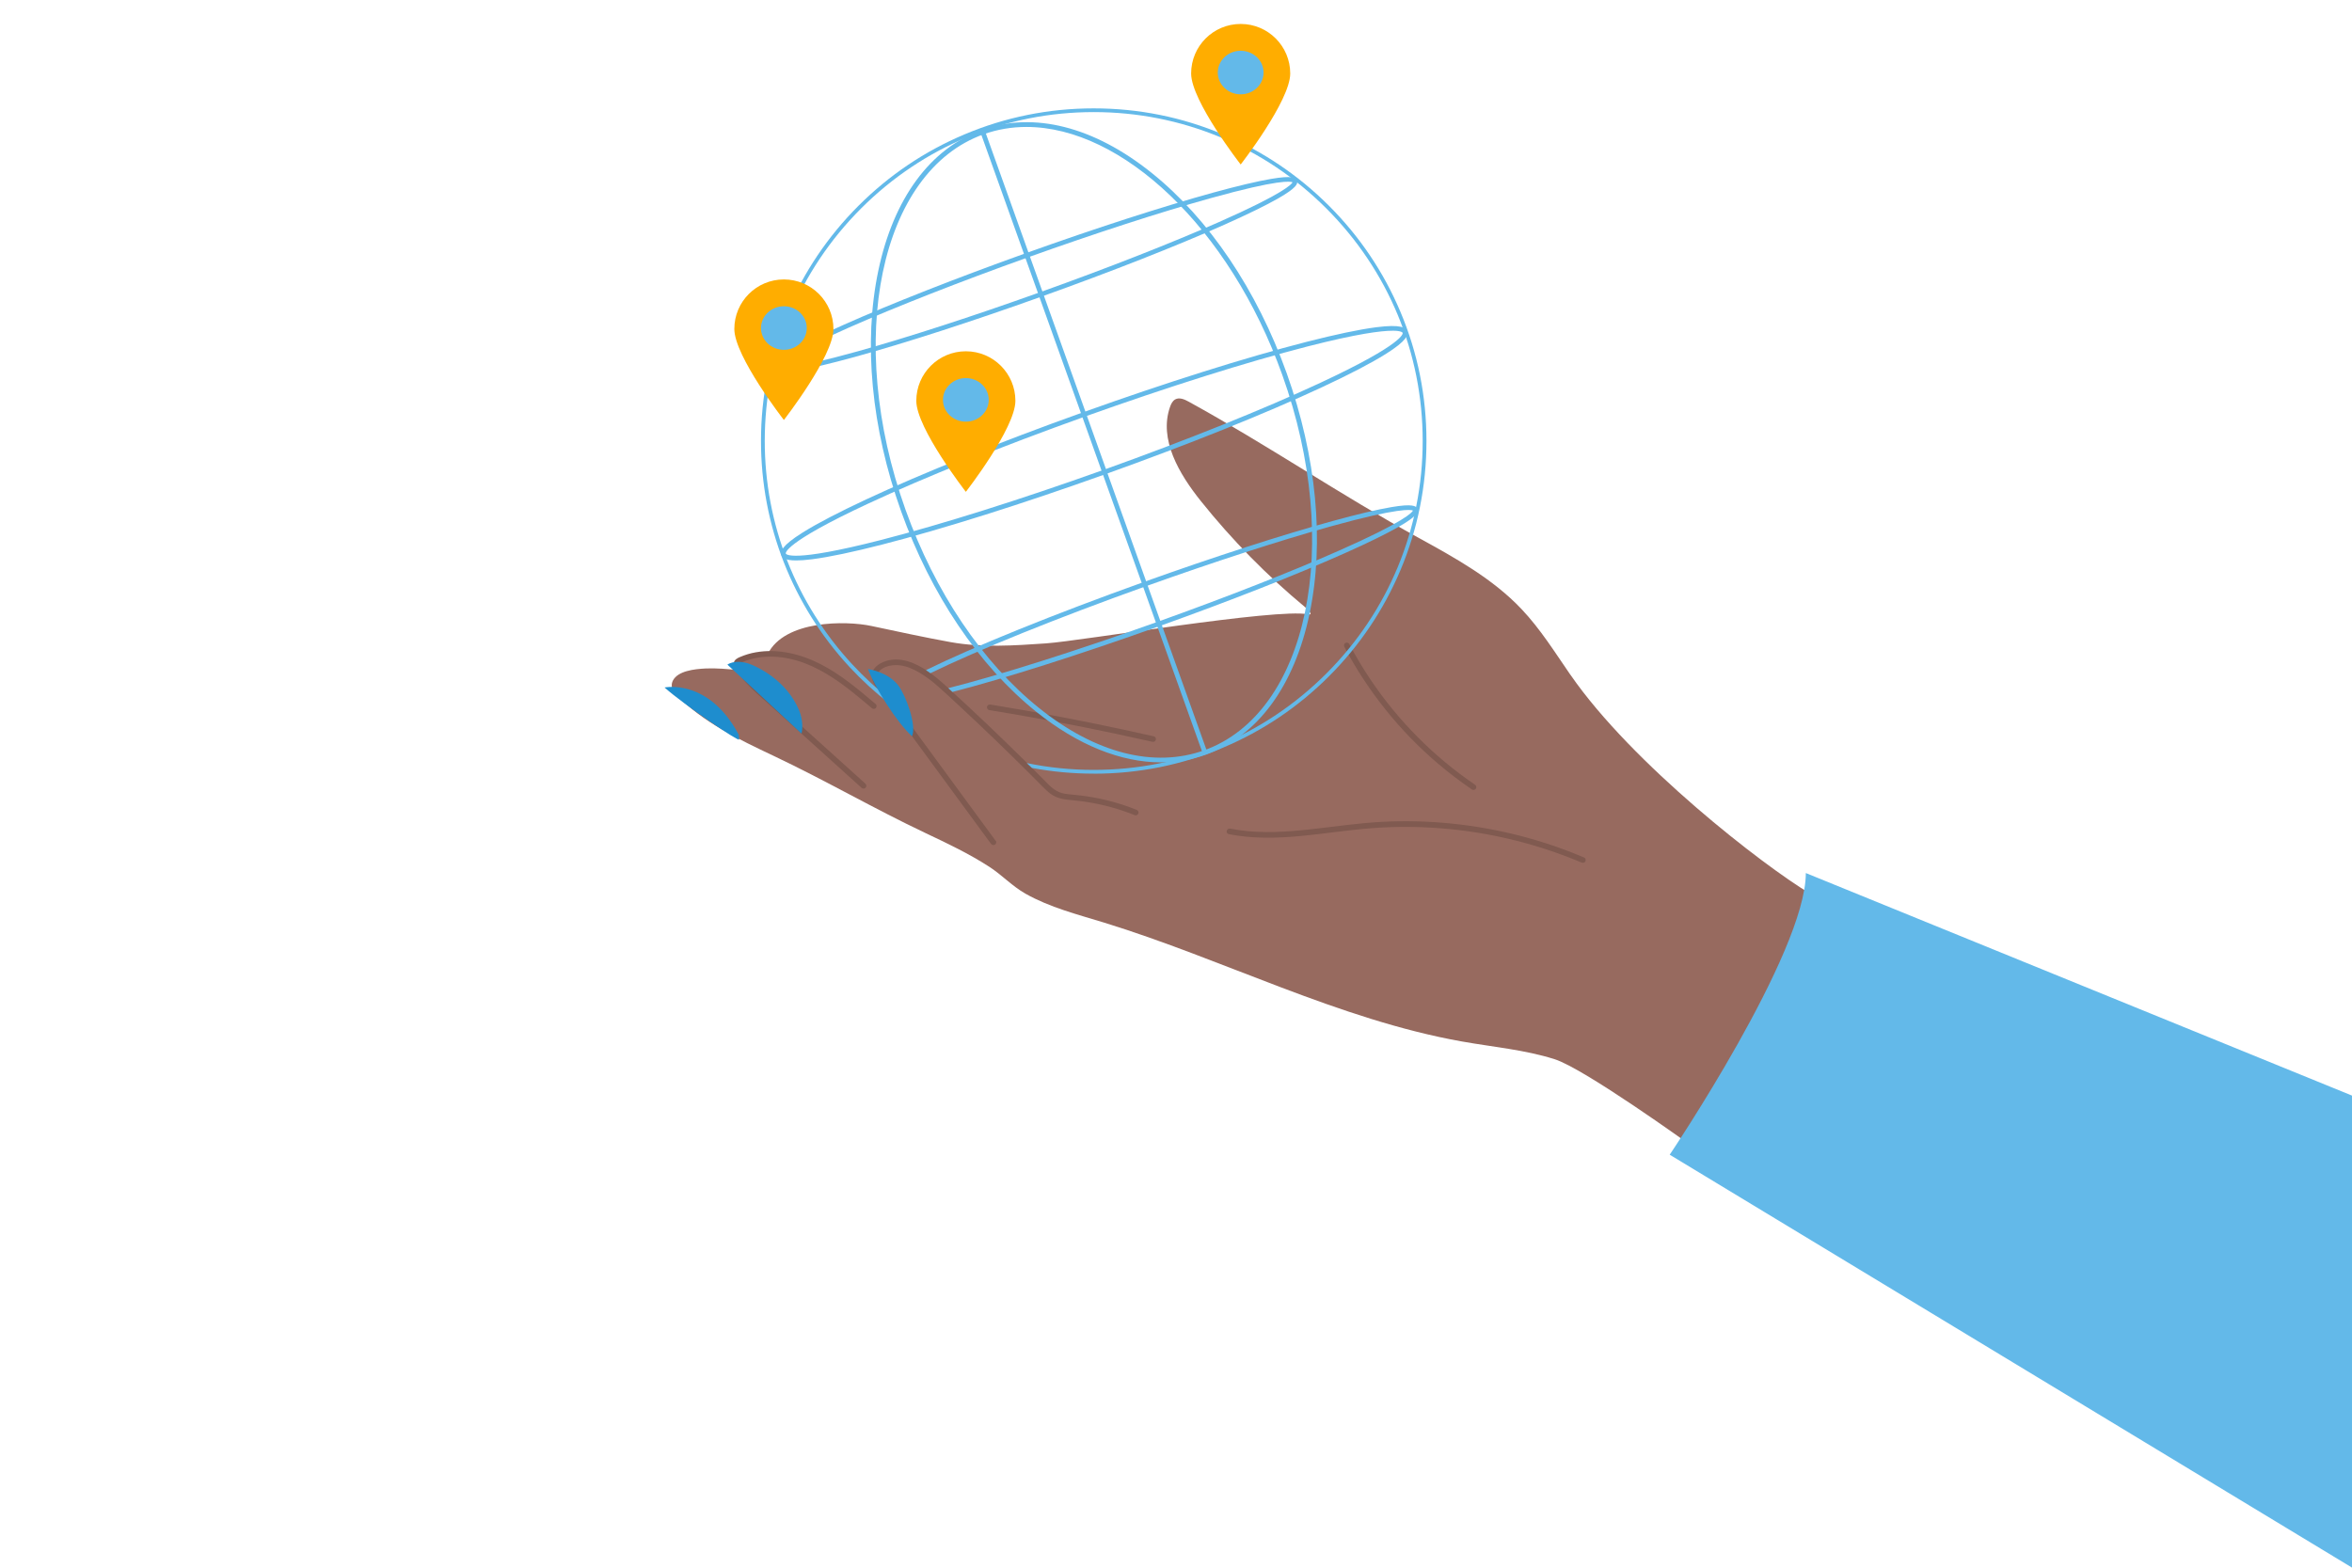<?xml version="1.0" encoding="UTF-8"?><svg id="Layer_1" xmlns="http://www.w3.org/2000/svg" viewBox="0 0 600 400"><defs><style>.cls-1{fill:#ffad00;}.cls-2{fill:#805a50;}.cls-3{fill:#976a5f;}.cls-4{fill:#1e8dce;}.cls-5{fill:#63b9e9;}</style></defs><g><g><g><path class="cls-3" d="M400.61,172.17c-3.95-5.72-7.65-11.67-12.43-16.72-7.35-7.78-16.89-13.06-26.27-18.21-20.06-11.03-38.59-23.71-58.65-34.74-1.07-.59-2.39-1.19-3.46-.59-.68,.38-1.05,1.14-1.31,1.88-2.94,8.33,2.34,17.18,7.86,24.07,7.94,9.92,16.89,19.03,26.68,27.14,0,0,2.37,2.08,.66,1.74-8.03-1.62-57.77,6.79-66.84,7.42-8.12,.56-16.33,1.12-24.34-.32-6.56-1.18-13.69-2.74-20.21-4.12-6.52-1.39-22.14-1.52-26.45,7.15-2.43,.07-4.83,.56-7.06,1.56-.36,.16-.72,.38-.87,.75-.15,.35,.16,1.01,.7,1.82-2.99-.29-5.89-.56-8.58-.44-3.08,.15-7.09,.66-8.36,3.05-1.07,2,.9,3.75,.9,3.75,6.86,6.98,15.9,11.3,24.75,15.49,13.21,6.25,25.55,13.45,38.77,19.71,5.56,2.63,11.15,5.28,16.31,8.63,3.23,2.1,5.85,4.95,9.2,6.84,6.21,3.51,13.23,5.28,20.06,7.38,30.43,9.37,59.89,24.73,91.23,30.32,7.91,1.41,16,2.1,23.66,4.52,7.66,2.42,34.71,21.95,34.71,21.95,0,0,25.91-18.76,30.38-64.26-11.81-7.09-45.25-32.94-61.02-55.76Z"/><path class="cls-2" d="M254,214.54c-2.73-3.73-5.47-7.45-8.2-11.18-2.72-3.71-5.44-7.42-8.16-11.13-2.73-3.73-5.47-7.45-8.2-11.18-1.36-1.85-2.72-3.71-4.08-5.56-.6-.81-1.28-1.66-1.49-2.67-.17-.8,.22-1.5,.85-1.97,1.34-1.02,3.2-1.27,4.82-1.09,1.79,.2,3.5,.98,5.04,1.88,1.66,.98,3.19,2.16,4.63,3.43,1.64,1.44,3.23,2.93,4.83,4.41,3.31,3.06,6.58,6.15,9.83,9.28,3.24,3.12,6.46,6.28,9.64,9.47,.79,.79,1.58,1.59,2.37,2.39,.7,.71,1.41,1.41,2.22,1.99,1.73,1.25,3.79,1.42,5.85,1.61,4.29,.4,8.53,1.31,12.61,2.69,1,.34,1.99,.7,2.97,1.1,.36,.14,.79-.16,.89-.5,.11-.41-.14-.74-.5-.89-4.08-1.63-8.34-2.79-12.69-3.44-1.11-.16-2.22-.3-3.33-.4-1-.09-2.01-.16-2.99-.42-1.99-.53-3.33-2.08-4.72-3.49-3.23-3.26-6.49-6.49-9.79-9.68-3.28-3.18-6.59-6.33-9.94-9.44-1.67-1.56-3.35-3.1-5.04-4.64-1.5-1.36-3.04-2.68-4.71-3.83-3.07-2.09-6.98-3.82-10.73-2.61-1.79,.58-3.75,1.89-3.55,4.02,.1,1.09,.65,2.05,1.27,2.93,.67,.94,1.37,1.87,2.05,2.8,2.79,3.8,5.57,7.6,8.36,11.4,2.77,3.78,5.55,7.56,8.32,11.34,2.77,3.78,5.55,7.56,8.32,11.34,.68,.93,1.36,1.85,2.04,2.78,.23,.31,.63,.47,.99,.26,.31-.18,.49-.67,.26-.99h0Z"/><path class="cls-2" d="M220.8,199.98c-4.69-4.23-9.38-8.47-14.08-12.7-2.35-2.12-4.69-4.23-7.04-6.35-2.17-1.96-4.4-3.88-6.52-5.89-.71-.67-1.39-1.38-2.04-2.1-.35-.39-.69-.78-1.02-1.19-.31-.38-.48-.6-.78-1.02-.21-.31-.42-.63-.59-.97-.02-.04-.03-.07-.05-.11-.04-.09,.06,.17,.01,.03-.02-.06-.04-.12-.06-.18-.02-.05-.02-.11-.04-.16-.05-.13,.02,.19,.01,.06,0-.01,0-.08,0-.09,.02,.02-.03,.2-.01,.11,0-.04,.04-.05,0-.02-.08,.08,.07-.08,.03-.04,.04-.04,.08-.09,.13-.12,.21-.16,.5-.26,.75-.36,.61-.25,1.25-.47,1.89-.65,5.17-1.45,10.82-.47,15.64,1.71,5.1,2.31,9.51,5.81,13.77,9.39,.53,.45,1.06,.9,1.59,1.35,.3,.25,.73,.29,1.02,0,.26-.26,.3-.77,0-1.02-4.43-3.75-8.92-7.56-14.12-10.22-5.05-2.58-10.84-4-16.5-3-1.39,.24-2.74,.65-4.04,1.21-.64,.27-1.32,.63-1.54,1.35-.1,.31-.05,.65,.05,.95,.26,.8,.78,1.5,1.29,2.16,.65,.85,1.35,1.66,2.09,2.44,1.77,1.88,3.75,3.56,5.67,5.28l7.26,6.55c4.81,4.34,9.62,8.68,14.43,13.02,.59,.54,1.19,1.07,1.78,1.61,.29,.26,.73,.29,1.02,0,.26-.26,.29-.76,0-1.02h0Z"/><path class="cls-2" d="M252.31,181.17c5.46,.89,10.91,1.84,16.35,2.86,5.4,1.01,10.79,2.09,16.16,3.23,3.05,.65,6.1,1.32,9.15,2.01,.38,.09,.78-.12,.89-.5,.1-.36-.12-.8-.5-.89-5.4-1.22-10.81-2.38-16.23-3.48-5.39-1.09-10.79-2.11-16.2-3.06-3.08-.54-6.15-1.06-9.24-1.57-.38-.06-.78,.1-.89,.5-.09,.34,.12,.82,.5,.89h0Z"/><path class="cls-2" d="M313.42,212.83c6.03,1.19,12.19,1.06,18.28,.49,6.1-.57,12.16-1.55,18.27-2.01,5.84-.44,11.7-.43,17.54,.03,5.8,.45,11.56,1.34,17.22,2.66,5.7,1.33,11.3,3.09,16.73,5.26,.66,.26,1.32,.53,1.97,.81,.36,.15,.77,.11,.99-.26,.18-.3,.1-.83-.26-.99-5.4-2.29-10.95-4.18-16.63-5.63-5.71-1.46-11.52-2.48-17.38-3.07-5.82-.59-11.69-.73-17.53-.43-6.11,.32-12.15,1.23-18.22,1.9-6.08,.67-12.28,1.1-18.36,.21-.74-.11-1.48-.24-2.22-.38-.91-.18-1.29,1.21-.38,1.39h0Z"/><path class="cls-2" d="M376.26,200.21c-5.24-3.56-10.13-7.63-14.6-12.13-4.44-4.47-8.46-9.36-11.98-14.59-1.99-2.96-3.82-6.02-5.48-9.17-.18-.34-.66-.45-.99-.26-.35,.2-.44,.64-.26,.99,3,5.69,6.55,11.07,10.57,16.09,4,4.99,8.48,9.6,13.36,13.74,2.76,2.35,5.65,4.54,8.65,6.58,.32,.22,.8,.06,.99-.26,.21-.36,.06-.77-.26-.99h0Z"/></g><path class="cls-4" d="M204.47,187.19c.44-1.96,.12-4.22-.68-6.1-3.15-7.35-10.05-10.66-12.2-11.55-1.85-.76-4.39-1.04-6.03,.04l18.91,17.6Z"/><path class="cls-4" d="M169.53,175.42c5.05,4.49,18.94,13.87,19,13.27,.03-.26-.01-1.12-.14-1.35-7.69-14.33-18.87-11.92-18.87-11.92Z"/></g><path class="cls-5" d="M279.01,197.4c-5.3,0-10.59-.49-15.76-1.46l-1.33-1.24c5.59,1.16,11.33,1.74,17.09,1.74,22.42,0,43.49-8.73,59.34-24.58,15.85-15.85,24.58-36.93,24.58-59.34s-8.73-43.49-24.58-59.34c-15.85-15.85-36.93-24.58-59.34-24.58s-43.49,8.73-59.34,24.58c-15.85,15.85-24.58,36.93-24.58,59.34,0,21.21,7.93,41.45,22.33,57,3.09,3.34,6.48,6.45,10.07,9.25l-.59,.76c-3.63-2.83-7.06-5.98-10.19-9.35-14.56-15.73-22.58-36.21-22.58-57.65,0-11.46,2.24-22.58,6.67-33.04,4.28-10.11,10.4-19.19,18.19-26.98,7.8-7.8,16.87-13.92,26.98-18.19,10.47-4.43,21.58-6.67,33.04-6.67s22.58,2.24,33.04,6.67c10.11,4.28,19.19,10.4,26.98,18.19,7.8,7.8,13.92,16.87,18.19,26.98,4.43,10.47,6.67,21.58,6.67,33.04s-2.24,22.58-6.67,33.04c-4.28,10.11-10.4,19.19-18.19,26.98-7.8,7.8-16.87,13.92-26.98,18.19-10.47,4.43-21.58,6.67-33.04,6.67Z"/><path class="cls-4" d="M221.42,170.71c1.86,4.94,7.35,13.59,11.24,17.16,1.24-2.81-1.61-10.48-3.46-12.92-2.73-3.59-7.77-4.23-7.77-4.23Z"/><path class="cls-5" d="M203.11,143c-2.84,0-3.54-.68-3.77-1.34-.32-.91,0-2.39,5.43-5.79,3.69-2.31,9.14-5.15,16.18-8.44,14.47-6.75,34.13-14.64,55.36-22.24,21.23-7.6,41.44-13.97,56.9-17.94,7.53-1.93,13.54-3.19,17.86-3.75,6.36-.82,7.55,.12,7.87,1.03h0c.32,.91,0,2.39-5.43,5.79-3.69,2.31-9.13,5.15-16.18,8.44-14.47,6.75-34.13,14.64-55.36,22.24-21.23,7.6-41.44,13.97-56.9,17.94-7.53,1.93-13.54,3.19-17.86,3.75-1.71,.22-3.05,.31-4.1,.31Zm152.1-58.61c-2.89,0-8.95,.75-21.7,4.02-15.43,3.96-35.6,10.32-56.8,17.9-21.2,7.59-40.82,15.47-55.26,22.2-21.65,10.09-21.03,12.63-20.99,12.74,.04,.1,1.17,2.46,24.31-3.48,15.43-3.96,35.6-10.32,56.8-17.9,21.2-7.59,40.82-15.47,55.26-22.2,21.65-10.09,21.03-12.63,20.99-12.74-.02-.05-.26-.55-2.61-.55Z"/><path class="cls-5" d="M199,95.05c-1.71,0-2.18-.42-2.36-.91-.28-.77,.12-1.85,4.8-4.53,3.16-1.8,7.78-4.06,13.75-6.72,12.25-5.45,28.79-11.95,46.58-18.32,17.79-6.37,34.71-11.84,47.63-15.4,6.3-1.73,11.31-2.92,14.89-3.53,5.32-.9,6.31-.32,6.58,.45,.28,.77-.12,1.85-4.8,4.53-3.16,1.8-7.78,4.06-13.75,6.72-12.25,5.45-28.79,11.95-46.58,18.32-17.79,6.37-34.71,11.84-47.63,15.4-6.3,1.73-11.31,2.92-14.89,3.53-1.91,.32-3.27,.46-4.23,.46Zm-1.21-1.32c.46,.22,3.4,.82,20.95-4.07,12.77-3.56,29.32-8.92,46.61-15.11,17.29-6.19,33.48-12.54,45.61-17.89,16.66-7.36,18.56-9.68,18.77-10.15-.46-.23-3.4-.82-20.95,4.07-12.77,3.56-29.32,8.92-46.61,15.11-17.29,6.19-33.48,12.54-45.61,17.89-16.66,7.36-18.56,9.68-18.77,10.15Z"/><path class="cls-5" d="M241.92,175.58c13.13-3.33,32.77-9.55,53.51-16.97,17.46-6.25,33.82-12.67,46.07-18.08,16.85-7.44,18.74-9.79,18.95-10.26-.46-.23-3.41-.84-21.16,4.09-12.9,3.59-29.62,9.01-47.08,15.26-22.38,8.01-42.93,16.31-54.85,22.14,0,0-.54-.37-1.13-.78,11.87-5.86,32.78-14.33,55.58-22.49,17.97-6.43,35.06-11.95,48.11-15.54,6.36-1.75,11.42-2.95,15.04-3.56,5.37-.91,6.37-.31,6.65,.47,.28,.78-.11,1.88-4.84,4.58-3.19,1.82-7.86,4.11-13.89,6.79-12.37,5.51-29.08,12.08-47.05,18.51-20.38,7.29-39.7,13.43-52.86,16.81l-1.06-.97Z"/><path class="cls-5" d="M296.18,194.52c-10.25,0-21.22-4.4-31.85-12.93-14.62-11.73-26.86-29.89-34.46-51.14-7.6-21.25-9.67-43.05-5.81-61.39,3.88-18.45,13.28-31.21,26.47-35.93,13.19-4.72,28.55-.82,43.26,10.98,14.62,11.73,26.86,29.89,34.46,51.14,7.6,21.25,9.67,43.05,5.81,61.39-3.88,18.45-13.28,31.21-26.47,35.93-3.65,1.31-7.48,1.95-11.4,1.95Zm-34.32-162.13c-3.74,0-7.4,.61-10.93,1.87-26.5,9.48-35.44,52.45-19.93,95.79,7.53,21.04,19.63,39.01,34.08,50.61,14.36,11.53,29.32,15.36,42.1,10.78,26.5-9.48,35.44-52.45,19.93-95.79h0c-13.44-37.56-40.91-63.26-65.25-63.26Z"/><rect class="cls-5" x="278.46" y="28.78" width="1.2" height="168.14" transform="translate(-21.71 100.63) rotate(-19.69)"/></g><g><path class="cls-1" d="M329.14,18.75c0,6.98-12.64,23.22-12.64,23.22,0,0-12.64-16.23-12.64-23.22s5.66-12.64,12.64-12.64,12.64,5.66,12.64,12.64Z"/><ellipse class="cls-5" cx="316.5" cy="18.51" rx="5.84" ry="5.56"/></g><g><path class="cls-1" d="M212.61,83.94c0,6.98-12.64,23.22-12.64,23.22,0,0-12.64-16.23-12.64-23.22s5.66-12.64,12.64-12.64,12.64,5.66,12.64,12.64Z"/><ellipse class="cls-5" cx="199.97" cy="83.7" rx="5.84" ry="5.56"/></g><g><path class="cls-1" d="M259.03,102.27c0,6.98-12.64,23.22-12.64,23.22,0,0-12.64-16.23-12.64-23.22s5.66-12.64,12.64-12.64,12.64,5.66,12.64,12.64Z"/><ellipse class="cls-5" cx="246.39" cy="102.03" rx="5.84" ry="5.56"/></g><path class="cls-5" d="M425.95,294.62s34.72-51.5,34.72-71.86l474.77,193.49-216.09,55.97-293.4-177.59Z"/></svg>